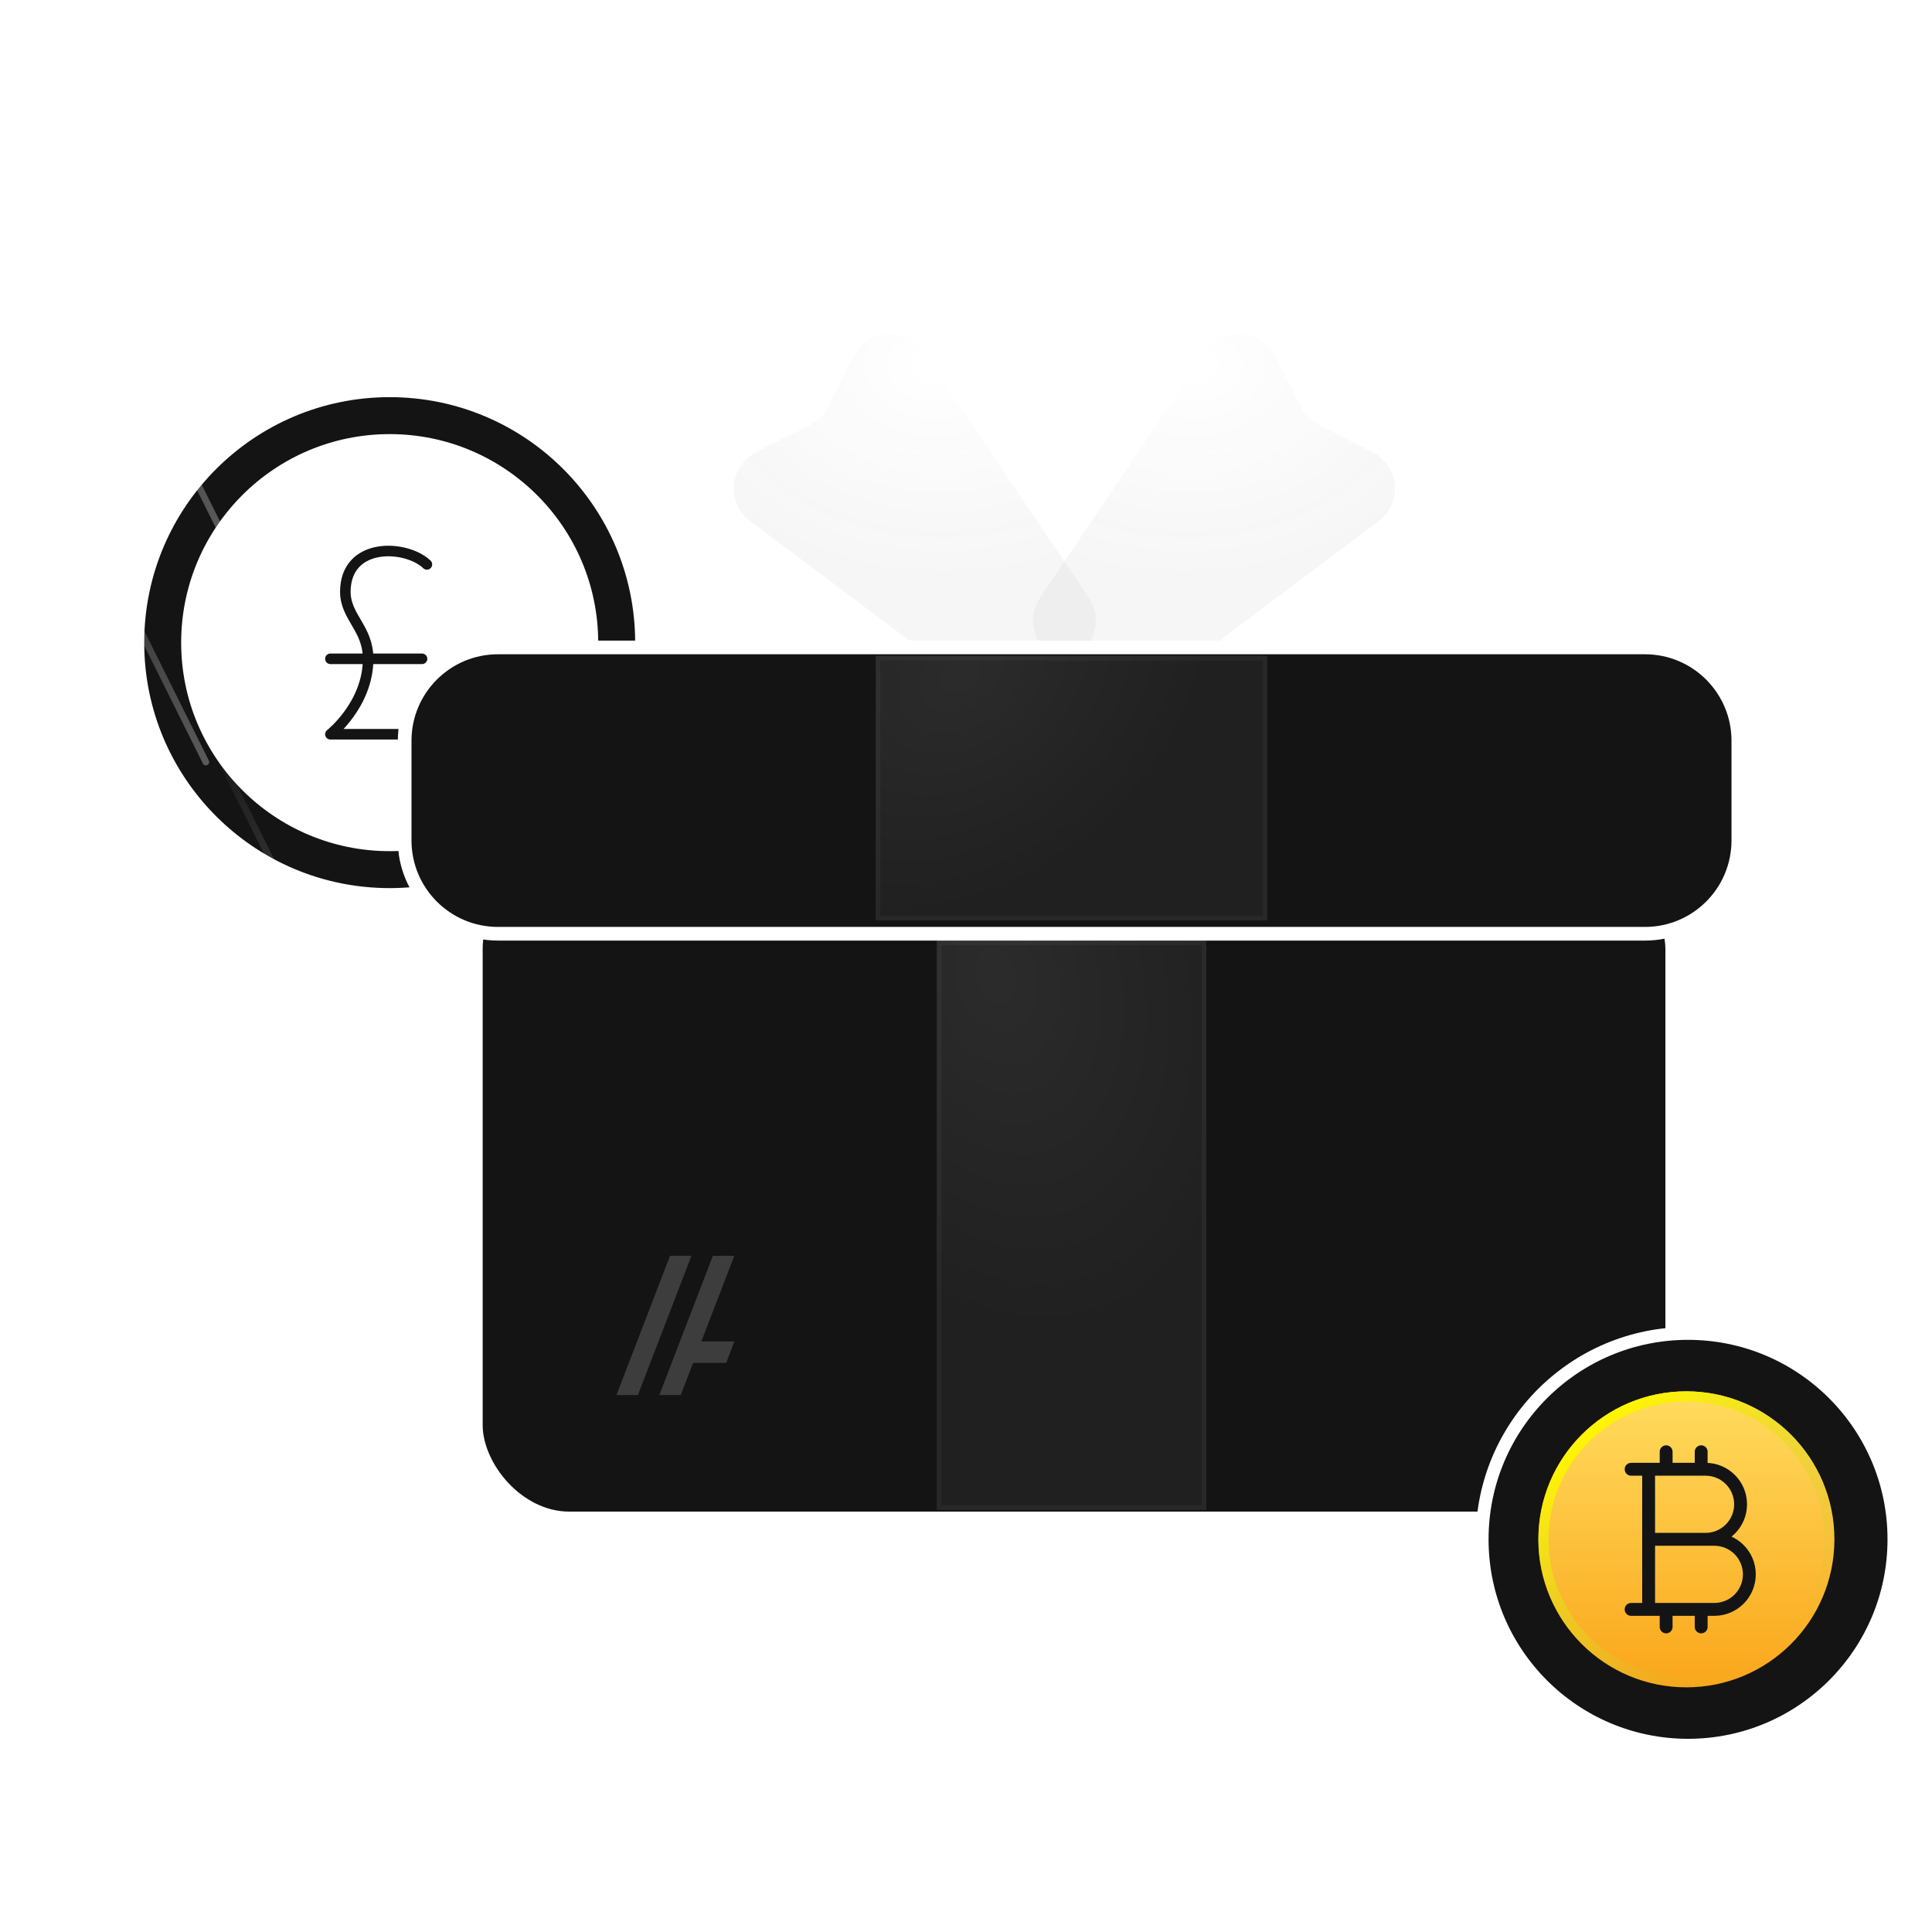 <svg width="380" height="380" viewBox="0 0 380 380" fill="none" xmlns="http://www.w3.org/2000/svg">
<circle cx="76.648" cy="126.398" r="49.84" fill="#141414" stroke="white" stroke-width="3.115"/>
<g filter="url(#filter0_b_464_17148)">
<circle cx="76.647" cy="126.398" r="41.014" fill="white"/>
</g>
<path d="M88.308 144.417H64.988C64.988 144.417 72.408 138.569 72.408 129.578C72.408 123.583 67.985 121.44 67.922 116.444C67.926 106.557 79.829 107.082 83.966 111.012M64.988 129.578H83.008" stroke="#141414" stroke-width="2.077" stroke-linecap="round" stroke-linejoin="round"/>
<path d="M270.332 152L304.824 221.314" stroke="url(#paint0_linear_464_17148)" stroke-opacity="0.3" stroke-width="1.301" stroke-linecap="round" stroke-linejoin="round"/>
<path d="M307.762 266.244L342.253 335.558" stroke="url(#paint1_linear_464_17148)" stroke-opacity="0.3" stroke-width="1.301" stroke-linecap="round" stroke-linejoin="round"/>
<path d="M6 80.575L40.492 149.889" stroke="url(#paint2_linear_464_17148)" stroke-opacity="0.3" stroke-width="1.301" stroke-linecap="round" stroke-linejoin="round"/>
<path d="M61.078 35L69.194 51.309" stroke="url(#paint3_linear_464_17148)" stroke-opacity="0.3" stroke-width="1.301" stroke-linecap="round" stroke-linejoin="round"/>
<path d="M40.25 143L74.742 212.314" stroke="url(#paint4_linear_464_17148)" stroke-opacity="0.3" stroke-width="1.301" stroke-linecap="round" stroke-linejoin="round"/>
<path d="M8.963 35.07L43.454 104.385" stroke="url(#paint5_linear_464_17148)" stroke-opacity="0.3" stroke-width="1.301" stroke-linecap="round" stroke-linejoin="round"/>
<g filter="url(#filter1_b_464_17148)">
<path d="M167.86 70.143C170.622 64.699 178.217 64.229 181.629 69.291L214.176 117.587C216.316 120.762 215.906 125.008 213.199 127.715L204.382 136.532C201.566 139.348 197.11 139.664 193.925 137.276L147.539 102.486C142.797 98.93 143.434 91.633 148.72 88.951L159.313 83.578C160.828 82.81 162.06 81.578 162.828 80.063L167.86 70.143Z" fill="url(#paint6_radial_464_17148)"/>
<path d="M168.259 70.346C170.866 65.206 178.037 64.763 181.257 69.541L213.805 117.838C215.825 120.835 215.438 124.843 212.882 127.398L204.065 136.216C201.407 138.873 197.2 139.172 194.193 136.917L147.807 102.128C143.331 98.771 143.932 91.882 148.922 89.351L159.515 83.978C161.116 83.166 162.416 81.866 163.228 80.265L168.259 70.346Z" stroke="white" stroke-opacity="0.04" stroke-width="0.896"/>
</g>
<g filter="url(#filter2_b_464_17148)">
<path d="M250.857 70.143C248.095 64.699 240.499 64.229 237.088 69.291L204.541 117.587C202.401 120.762 202.811 125.008 205.518 127.715L214.335 136.532C217.15 139.348 221.607 139.664 224.792 137.276L271.178 102.486C275.92 98.93 275.283 91.633 269.997 88.951L259.404 83.578C257.889 82.81 256.657 81.578 255.888 80.063L250.857 70.143Z" fill="url(#paint7_radial_464_17148)"/>
<path d="M250.457 70.346C247.851 65.206 240.68 64.763 237.459 69.541L204.912 117.838C202.892 120.835 203.279 124.843 205.834 127.398L214.652 136.216C217.309 138.873 221.517 139.172 224.523 136.917L270.909 102.128C275.385 98.771 274.784 91.882 269.794 89.351L259.202 83.978C257.601 83.166 256.301 81.866 255.489 80.265L250.457 70.346Z" stroke="white" stroke-opacity="0.04" stroke-width="0.896"/>
</g>
<rect x="93.593" y="168.343" width="235.313" height="130.313" rx="18.358" fill="#141414" stroke="white" stroke-width="2.687"/>
<g filter="url(#filter3_b_464_17148)">
<rect x="184.25" y="185" width="53" height="112" fill="url(#paint8_radial_464_17148)"/>
<rect x="184.698" y="185.448" width="52.105" height="111.104" stroke="white" stroke-opacity="0.04" stroke-width="0.896"/>
</g>
<path d="M135.999 247L125.464 274.392H121.25L131.785 247H135.999Z" fill="#3D3D3D"/>
<path d="M140.214 247H144.428L137.948 263.846H144.428L142.847 268.057H136.329L133.892 274.392H129.678L140.214 247Z" fill="#3D3D3D"/>
<path d="M79.593 145.701C79.593 135.562 87.812 127.343 97.951 127.343H323.549C333.688 127.343 341.907 135.562 341.907 145.701V165.299C341.907 175.438 333.688 183.657 323.549 183.657H97.951C87.812 183.657 79.593 175.438 79.593 165.299V145.701Z" fill="#141414" stroke="white" stroke-width="2.687"/>
<g filter="url(#filter4_b_464_17148)">
<rect x="172.25" y="129" width="77" height="52" fill="url(#paint9_radial_464_17148)"/>
<rect x="172.698" y="129.448" width="76.105" height="51.105" stroke="white" stroke-opacity="0.04" stroke-width="0.896"/>
</g>
<circle cx="332.016" cy="302.766" r="40.5" fill="#141414" stroke="white" stroke-width="2.531"/>
<g filter="url(#filter5_b_464_17148)">
<circle cx="331.69" cy="302.766" r="29.11" fill="url(#paint10_linear_464_17148)"/>
<circle cx="331.69" cy="302.766" r="28.11" stroke="url(#paint11_linear_464_17148)" stroke-width="2"/>
</g>
<path d="M327.709 285.54V288.985M327.709 316.548V319.993M334.6 285.54V288.985M334.6 316.548V319.993M324.264 288.985H335.461C339.267 288.985 342.352 292.07 342.352 295.876C342.352 299.681 339.267 302.766 335.461 302.766H324.264H337.184C340.989 302.766 344.074 305.851 344.074 309.657C344.074 313.463 340.989 316.548 337.184 316.548H324.264M324.264 288.985H320.818M324.264 288.985V316.548M324.264 316.548H320.818" stroke="#141414" stroke-width="2.531" stroke-linecap="round" stroke-linejoin="round"/>
<defs>
<filter id="filter0_b_464_17148" x="25.275" y="75.026" width="102.744" height="102.743" filterUnits="userSpaceOnUse" color-interpolation-filters="sRGB">
<feFlood flood-opacity="0" result="BackgroundImageFix"/>
<feGaussianBlur in="BackgroundImageFix" stdDeviation="5.179"/>
<feComposite in2="SourceAlpha" operator="in" result="effect1_backgroundBlur_464_17148"/>
<feBlend mode="normal" in="SourceGraphic" in2="effect1_backgroundBlur_464_17148" result="shape"/>
</filter>
<filter id="filter1_b_464_17148" x="135.383" y="56.807" width="89.115" height="91.024" filterUnits="userSpaceOnUse" color-interpolation-filters="sRGB">
<feFlood flood-opacity="0" result="BackgroundImageFix"/>
<feGaussianBlur in="BackgroundImageFix" stdDeviation="4.478"/>
<feComposite in2="SourceAlpha" operator="in" result="effect1_backgroundBlur_464_17148"/>
<feBlend mode="normal" in="SourceGraphic" in2="effect1_backgroundBlur_464_17148" result="shape"/>
</filter>
<filter id="filter2_b_464_17148" x="194.219" y="56.807" width="89.115" height="91.024" filterUnits="userSpaceOnUse" color-interpolation-filters="sRGB">
<feFlood flood-opacity="0" result="BackgroundImageFix"/>
<feGaussianBlur in="BackgroundImageFix" stdDeviation="4.478"/>
<feComposite in2="SourceAlpha" operator="in" result="effect1_backgroundBlur_464_17148"/>
<feBlend mode="normal" in="SourceGraphic" in2="effect1_backgroundBlur_464_17148" result="shape"/>
</filter>
<filter id="filter3_b_464_17148" x="175.295" y="176.045" width="70.91" height="129.91" filterUnits="userSpaceOnUse" color-interpolation-filters="sRGB">
<feFlood flood-opacity="0" result="BackgroundImageFix"/>
<feGaussianBlur in="BackgroundImageFix" stdDeviation="4.478"/>
<feComposite in2="SourceAlpha" operator="in" result="effect1_backgroundBlur_464_17148"/>
<feBlend mode="normal" in="SourceGraphic" in2="effect1_backgroundBlur_464_17148" result="shape"/>
</filter>
<filter id="filter4_b_464_17148" x="163.295" y="120.045" width="94.91" height="69.91" filterUnits="userSpaceOnUse" color-interpolation-filters="sRGB">
<feFlood flood-opacity="0" result="BackgroundImageFix"/>
<feGaussianBlur in="BackgroundImageFix" stdDeviation="4.478"/>
<feComposite in2="SourceAlpha" operator="in" result="effect1_backgroundBlur_464_17148"/>
<feBlend mode="normal" in="SourceGraphic" in2="effect1_backgroundBlur_464_17148" result="shape"/>
</filter>
<filter id="filter5_b_464_17148" x="292.58" y="263.656" width="78.219" height="78.219" filterUnits="userSpaceOnUse" color-interpolation-filters="sRGB">
<feFlood flood-opacity="0" result="BackgroundImageFix"/>
<feGaussianBlur in="BackgroundImageFix" stdDeviation="5"/>
<feComposite in2="SourceAlpha" operator="in" result="effect1_backgroundBlur_464_17148"/>
<feBlend mode="normal" in="SourceGraphic" in2="effect1_backgroundBlur_464_17148" result="shape"/>
</filter>
<linearGradient id="paint0_linear_464_17148" x1="270.78" y1="151.777" x2="305.271" y2="221.091" gradientUnits="userSpaceOnUse">
<stop stop-color="white" stop-opacity="0"/>
<stop offset="1" stop-color="white"/>
</linearGradient>
<linearGradient id="paint1_linear_464_17148" x1="308.209" y1="266.022" x2="342.701" y2="335.336" gradientUnits="userSpaceOnUse">
<stop stop-color="white" stop-opacity="0"/>
<stop offset="1" stop-color="white"/>
</linearGradient>
<linearGradient id="paint2_linear_464_17148" x1="6.448" y1="80.353" x2="40.939" y2="149.667" gradientUnits="userSpaceOnUse">
<stop stop-color="white" stop-opacity="0"/>
<stop offset="1" stop-color="white"/>
</linearGradient>
<linearGradient id="paint3_linear_464_17148" x1="61.526" y1="34.777" x2="69.641" y2="51.087" gradientUnits="userSpaceOnUse">
<stop stop-color="white" stop-opacity="0"/>
<stop offset="1" stop-color="white"/>
</linearGradient>
<linearGradient id="paint4_linear_464_17148" x1="40.698" y1="142.777" x2="75.189" y2="212.091" gradientUnits="userSpaceOnUse">
<stop stop-color="white" stop-opacity="0"/>
<stop offset="1" stop-color="white"/>
</linearGradient>
<linearGradient id="paint5_linear_464_17148" x1="9.411" y1="34.848" x2="43.902" y2="104.162" gradientUnits="userSpaceOnUse">
<stop stop-color="white" stop-opacity="0"/>
<stop offset="1" stop-color="white"/>
</linearGradient>
<radialGradient id="paint6_radial_464_17148" cx="0" cy="0" r="1" gradientUnits="userSpaceOnUse" gradientTransform="translate(183.529 72.224) rotate(94.571) scale(63.934 85.021)">
<stop stop-color="white" stop-opacity="0.1"/>
<stop offset="0.67" stop-color="#999999" stop-opacity="0.09"/>
</radialGradient>
<radialGradient id="paint7_radial_464_17148" cx="0" cy="0" r="1" gradientUnits="userSpaceOnUse" gradientTransform="translate(235.188 72.224) rotate(85.429) scale(63.934 85.021)">
<stop stop-color="white" stop-opacity="0.1"/>
<stop offset="0.67" stop-color="#999999" stop-opacity="0.09"/>
</radialGradient>
<radialGradient id="paint8_radial_464_17148" cx="0" cy="0" r="1" gradientUnits="userSpaceOnUse" gradientTransform="translate(195.801 192.179) rotate(74.77) scale(108.636 74.179)">
<stop stop-color="white" stop-opacity="0.1"/>
<stop offset="0.67" stop-color="#999999" stop-opacity="0.09"/>
</radialGradient>
<radialGradient id="paint9_radial_464_17148" cx="0" cy="0" r="1" gradientUnits="userSpaceOnUse" gradientTransform="translate(189.032 132.333) rotate(49.571) scale(63.934 85.021)">
<stop stop-color="white" stop-opacity="0.1"/>
<stop offset="0.67" stop-color="#999999" stop-opacity="0.09"/>
</radialGradient>
<linearGradient id="paint10_linear_464_17148" x1="331.69" y1="273.656" x2="331.69" y2="331.876" gradientUnits="userSpaceOnUse">
<stop stop-color="#FFDC5E"/>
<stop offset="1" stop-color="#FAA61A"/>
</linearGradient>
<linearGradient id="paint11_linear_464_17148" x1="314.149" y1="280.747" x2="348.111" y2="325.158" gradientUnits="userSpaceOnUse">
<stop stop-color="#FFF500"/>
<stop offset="1" stop-color="#C3BD3A" stop-opacity="0"/>
</linearGradient>
</defs>
</svg>
